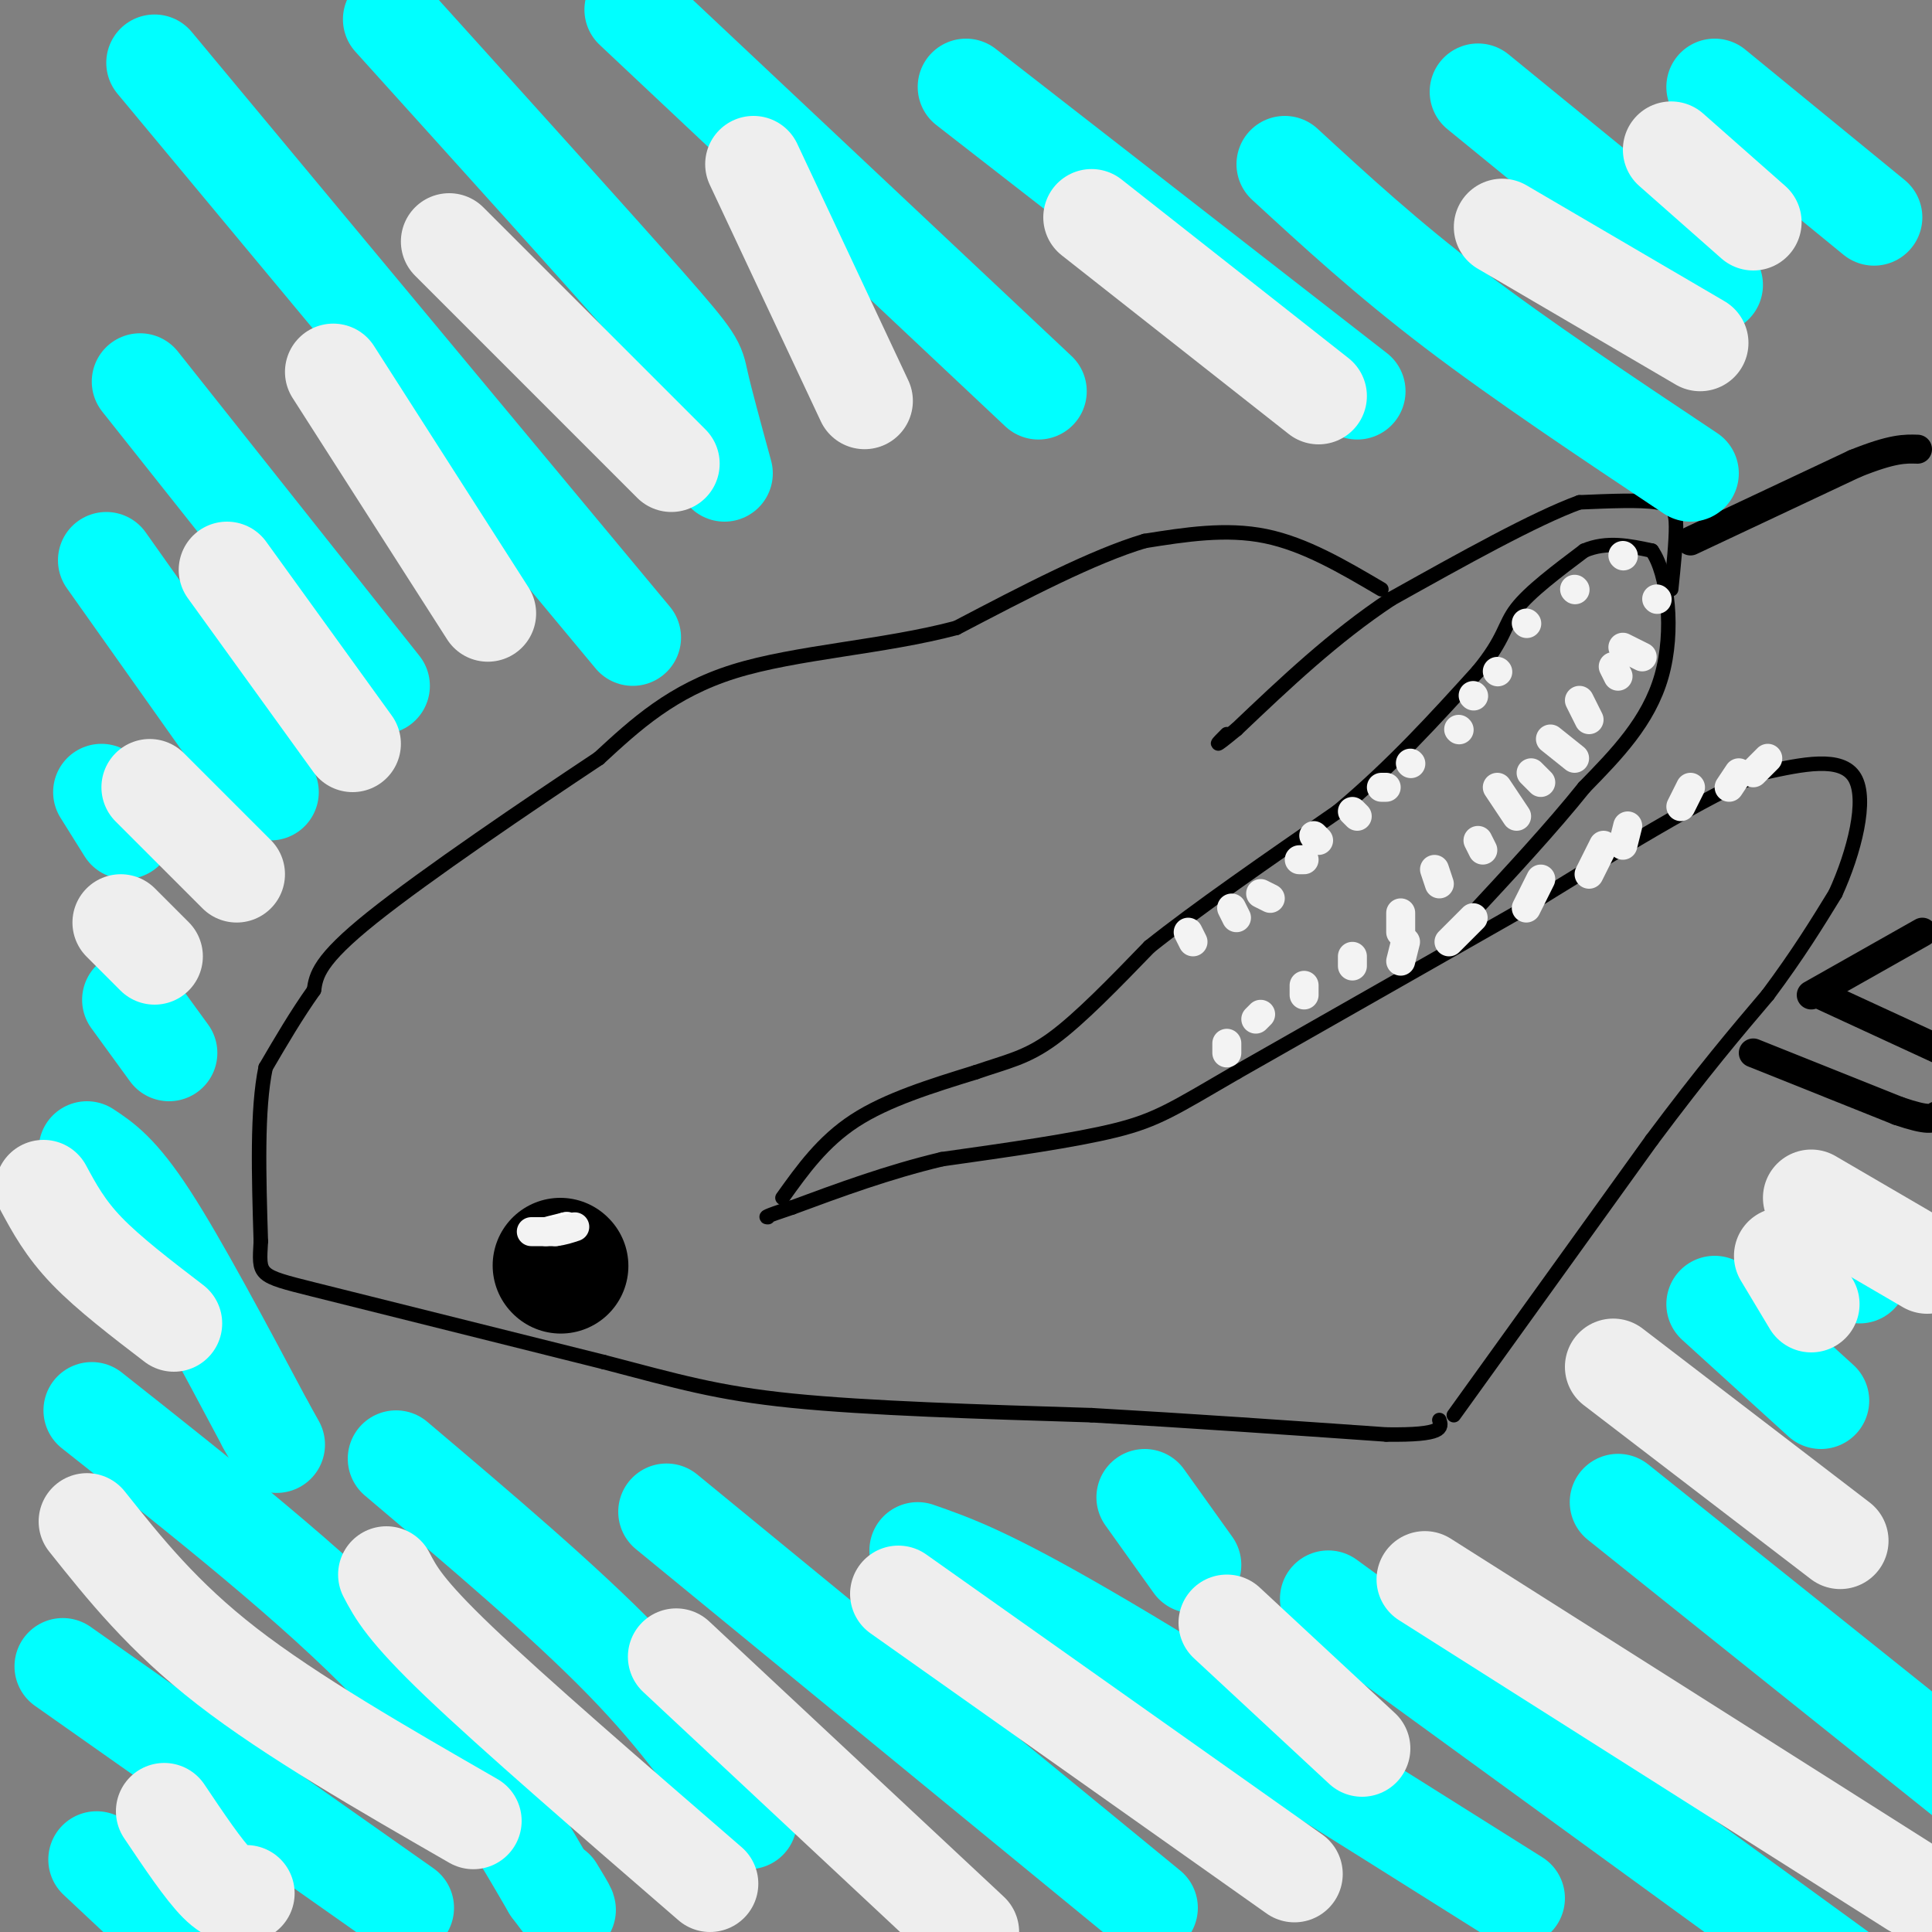 <svg viewBox='0 0 400 400' version='1.1' xmlns='http://www.w3.org/2000/svg' xmlns:xlink='http://www.w3.org/1999/xlink'><rect x="0" y="0" width="400" height="400" fill="#808080" stroke="none"/><g fill='none' stroke='#000000' stroke-width='3' stroke-linecap='round' stroke-linejoin='round'><path d='M301,293c0.000,0.000 41.000,-57.000 41,-57'/><path d='M342,236c10.833,-14.500 17.417,-22.250 24,-30'/><path d='M366,206c6.333,-8.500 10.167,-14.750 14,-21'/><path d='M380,185c3.911,-8.556 6.689,-19.444 4,-24c-2.689,-4.556 -10.844,-2.778 -19,-1'/><path d='M365,160c-11.667,4.667 -31.333,16.833 -51,29'/><path d='M314,189c-18.167,10.333 -38.083,21.667 -58,33'/><path d='M256,222c-12.978,7.533 -16.422,9.867 -25,12c-8.578,2.133 -22.289,4.067 -36,6'/><path d='M195,240c-11.167,2.667 -21.083,6.333 -31,10'/><path d='M164,250c-6.000,2.000 -5.500,2.000 -5,2'/><path d='M162,248c4.167,-5.833 8.333,-11.667 15,-16c6.667,-4.333 15.833,-7.167 25,-10'/><path d='M202,222c6.556,-2.267 10.444,-2.933 16,-7c5.556,-4.067 12.778,-11.533 20,-19'/><path d='M238,196c9.833,-7.833 24.417,-17.917 39,-28'/><path d='M277,168c11.333,-9.500 20.167,-19.250 29,-29'/><path d='M306,139c5.667,-6.867 5.333,-9.533 8,-13c2.667,-3.467 8.333,-7.733 14,-12'/><path d='M328,114c4.667,-2.000 9.333,-1.000 14,0'/><path d='M342,114c3.333,4.756 4.667,16.644 2,26c-2.667,9.356 -9.333,16.178 -16,23'/><path d='M328,163c-6.667,8.333 -15.333,17.667 -24,27'/><path d='M346,122c0.511,-4.933 1.022,-9.867 1,-13c-0.022,-3.133 -0.578,-4.467 -4,-5c-3.422,-0.533 -9.711,-0.267 -16,0'/><path d='M327,104c-9.167,3.333 -24.083,11.667 -39,20'/><path d='M288,124c-11.833,7.833 -21.917,17.417 -32,27'/><path d='M256,151c-5.667,4.667 -3.833,2.833 -2,1'/><path d='M286,122c-7.917,-4.667 -15.833,-9.333 -24,-11c-8.167,-1.667 -16.583,-0.333 -25,1'/><path d='M237,112c-10.667,3.167 -24.833,10.583 -39,18'/><path d='M198,130c-15.044,4.000 -33.156,5.000 -46,9c-12.844,4.000 -20.422,11.000 -28,18'/><path d='M124,157c-14.267,9.467 -35.933,24.133 -47,33c-11.067,8.867 -11.533,11.933 -12,15'/><path d='M65,205c-3.667,5.167 -6.833,10.583 -10,16'/><path d='M55,221c-1.833,8.667 -1.417,22.333 -1,36'/><path d='M54,257c-0.378,7.156 -0.822,7.044 11,10c11.822,2.956 35.911,8.978 60,15'/><path d='M125,282c15.244,3.978 23.356,6.422 39,8c15.644,1.578 38.822,2.289 62,3'/><path d='M226,293c20.500,1.167 40.750,2.583 61,4'/><path d='M287,297c12.000,0.167 11.500,-1.417 11,-3'/></g>
<g fill='none' stroke='#000000' stroke-width='28' stroke-linecap='round' stroke-linejoin='round'><path d='M116,262c0.000,0.000 0.100,0.100 0.1,0.1'/></g>
<g fill='none' stroke='#ffffff' stroke-width='6' stroke-linecap='round' stroke-linejoin='round'><path d='M113,255c0.000,0.000 4.000,-1.000 4,-1'/><path d='M117,254c0.667,-0.167 0.333,-0.083 0,0'/></g>
<g fill='none' stroke='#f3f3f3' stroke-width='6' stroke-linecap='round' stroke-linejoin='round'><path d='M110,255c0.000,0.000 5.000,0.000 5,0'/><path d='M115,255c1.500,-0.167 2.750,-0.583 4,-1'/><path d='M310,163c0.000,0.000 4.000,6.000 4,6'/><path d='M317,160c0.000,0.000 2.000,2.000 2,2'/><path d='M321,153c0.000,0.000 5.000,4.000 5,4'/><path d='M327,145c0.000,0.000 2.000,4.000 2,4'/><path d='M334,138c0.000,0.000 1.000,2.000 1,2'/><path d='M336,134c0.000,0.000 4.000,2.000 4,2'/><path d='M306,174c0.000,0.000 1.000,2.000 1,2'/><path d='M297,180c0.000,0.000 1.000,3.000 1,3'/><path d='M290,189c0.000,0.000 0.000,4.000 0,4'/><path d='M280,198c0.000,0.000 0.000,2.000 0,2'/><path d='M270,204c0.000,0.000 0.000,2.000 0,2'/><path d='M261,210c0.000,0.000 -1.000,1.000 -1,1'/><path d='M254,216c0.000,0.000 0.000,2.000 0,2'/><path d='M290,199c0.000,0.000 1.000,-4.000 1,-4'/><path d='M300,195c0.000,0.000 5.000,-5.000 5,-5'/><path d='M316,188c0.000,0.000 3.000,-6.000 3,-6'/><path d='M329,181c0.000,0.000 3.000,-6.000 3,-6'/><path d='M336,175c0.000,0.000 1.000,-4.000 1,-4'/><path d='M348,167c0.000,0.000 2.000,-4.000 2,-4'/><path d='M358,163c0.000,0.000 2.000,-3.000 2,-3'/><path d='M363,160c0.000,0.000 3.000,-3.000 3,-3'/><path d='M246,193c0.000,0.000 1.000,2.000 1,2'/><path d='M255,188c0.000,0.000 1.000,2.000 1,2'/><path d='M261,185c0.000,0.000 2.000,1.000 2,1'/><path d='M269,178c0.000,0.000 1.000,0.000 1,0'/><path d='M272,173c0.000,0.000 1.000,1.000 1,1'/><path d='M280,168c0.000,0.000 1.000,1.000 1,1'/><path d='M286,163c0.000,0.000 1.000,0.000 1,0'/><path d='M292,158c0.000,0.000 0.100,0.100 0.1,0.1'/><path d='M302,151c0.000,0.000 0.100,0.100 0.1,0.1'/><path d='M305,144c0.000,0.000 0.100,0.100 0.1,0.1'/><path d='M310,139c0.000,0.000 0.100,0.100 0.1,0.1'/><path d='M316,129c0.000,0.000 0.100,0.100 0.1,0.1'/><path d='M326,122c0.000,0.000 0.100,0.100 0.1,0.1'/><path d='M336,115c0.000,0.000 0.100,0.100 0.1,0.1'/><path d='M343,124c0.000,0.000 0.100,0.100 0.1,0.1'/></g>
<g fill='none' stroke='#000000' stroke-width='6' stroke-linecap='round' stroke-linejoin='round'><path d='M350,112c0.000,0.000 34.000,-16.000 34,-16'/><path d='M384,96c7.833,-3.167 10.417,-3.083 13,-3'/><path d='M363,218c0.000,0.000 30.000,12.000 30,12'/><path d='M393,230c6.333,2.167 7.167,1.583 8,1'/><path d='M375,206c0.000,0.000 23.000,-13.000 23,-13'/><path d='M377,206c0.000,0.000 26.000,12.000 26,12'/></g>
<g fill='none' stroke='#00ffff' stroke-width='20' stroke-linecap='round' stroke-linejoin='round'><path d='M20,385c0.000,0.000 16.000,15.000 16,15'/><path d='M13,345c0.000,0.000 71.000,50.000 71,50'/><path d='M19,292c23.083,18.250 46.167,36.500 62,53c15.833,16.500 24.417,31.250 33,46'/><path d='M114,391c5.667,7.667 3.333,3.833 1,0'/><path d='M82,302c17.417,14.750 34.833,29.500 47,42c12.167,12.500 19.083,22.750 26,33'/><path d='M138,313c0.000,0.000 100.000,82.000 100,82'/><path d='M190,321c7.167,2.500 14.333,5.000 35,17c20.667,12.000 54.833,33.500 89,55'/><path d='M275,331c0.000,0.000 110.000,80.000 110,80'/><path d='M335,311c0.000,0.000 75.000,60.000 75,60'/><path d='M355,270c0.000,0.000 22.000,20.000 22,20'/><path d='M377,258c0.000,0.000 8.000,6.000 8,6'/><path d='M27,207c0.000,0.000 8.000,11.000 8,11'/><path d='M22,116c0.000,0.000 34.000,48.000 34,48'/><path d='M21,164c0.000,0.000 5.000,8.000 5,8'/><path d='M29,79c0.000,0.000 50.000,63.000 50,63'/><path d='M32,13c0.000,0.000 99.000,119.000 99,119'/><path d='M81,4c21.267,23.556 42.533,47.111 53,59c10.467,11.889 10.133,12.111 11,16c0.867,3.889 2.933,11.444 5,19'/><path d='M131,2c0.000,0.000 84.000,79.000 84,79'/><path d='M200,18c0.000,0.000 81.000,63.000 81,63'/><path d='M266,34c10.500,9.667 21.000,19.333 35,30c14.000,10.667 31.500,22.333 49,34'/><path d='M306,19c0.000,0.000 49.000,40.000 49,40'/><path d='M355,18c0.000,0.000 33.000,27.000 33,27'/><path d='M237,310c0.000,0.000 10.000,14.000 10,14'/><path d='M18,238c3.417,2.250 6.833,4.500 13,14c6.167,9.500 15.083,26.250 24,43'/><path d='M55,295c4.000,7.167 2.000,3.583 0,0'/></g>
<g fill='none' stroke='#eeeeee' stroke-width='20' stroke-linecap='round' stroke-linejoin='round'><path d='M311,47c0.000,0.000 41.000,24.000 41,24'/><path d='M346,31c0.000,0.000 17.000,15.000 17,15'/><path d='M226,45c0.000,0.000 47.000,37.000 47,37'/><path d='M156,34c0.000,0.000 23.000,49.000 23,49'/><path d='M93,50c0.000,0.000 46.000,46.000 46,46'/><path d='M69,77c0.000,0.000 32.000,50.000 32,50'/><path d='M47,118c0.000,0.000 26.000,36.000 26,36'/><path d='M31,163c0.000,0.000 18.000,18.000 18,18'/><path d='M25,191c0.000,0.000 7.000,7.000 7,7'/><path d='M9,246c2.250,4.167 4.500,8.333 9,13c4.500,4.667 11.250,9.833 18,15'/><path d='M18,315c7.833,9.833 15.667,19.667 29,30c13.333,10.333 32.167,21.167 51,32'/><path d='M34,375c4.083,6.083 8.167,12.167 11,15c2.833,2.833 4.417,2.417 6,2'/><path d='M80,326c1.917,3.667 3.833,7.333 15,18c11.167,10.667 31.583,28.333 52,46'/><path d='M140,343c0.000,0.000 61.000,57.000 61,57'/><path d='M186,330c0.000,0.000 82.000,58.000 82,58'/><path d='M254,336c0.000,0.000 28.000,26.000 28,26'/><path d='M295,327c0.000,0.000 101.000,64.000 101,64'/><path d='M334,283c0.000,0.000 47.000,36.000 47,36'/><path d='M369,260c0.000,0.000 6.000,10.000 6,10'/><path d='M375,248c0.000,0.000 24.000,14.000 24,14'/></g>
</svg>